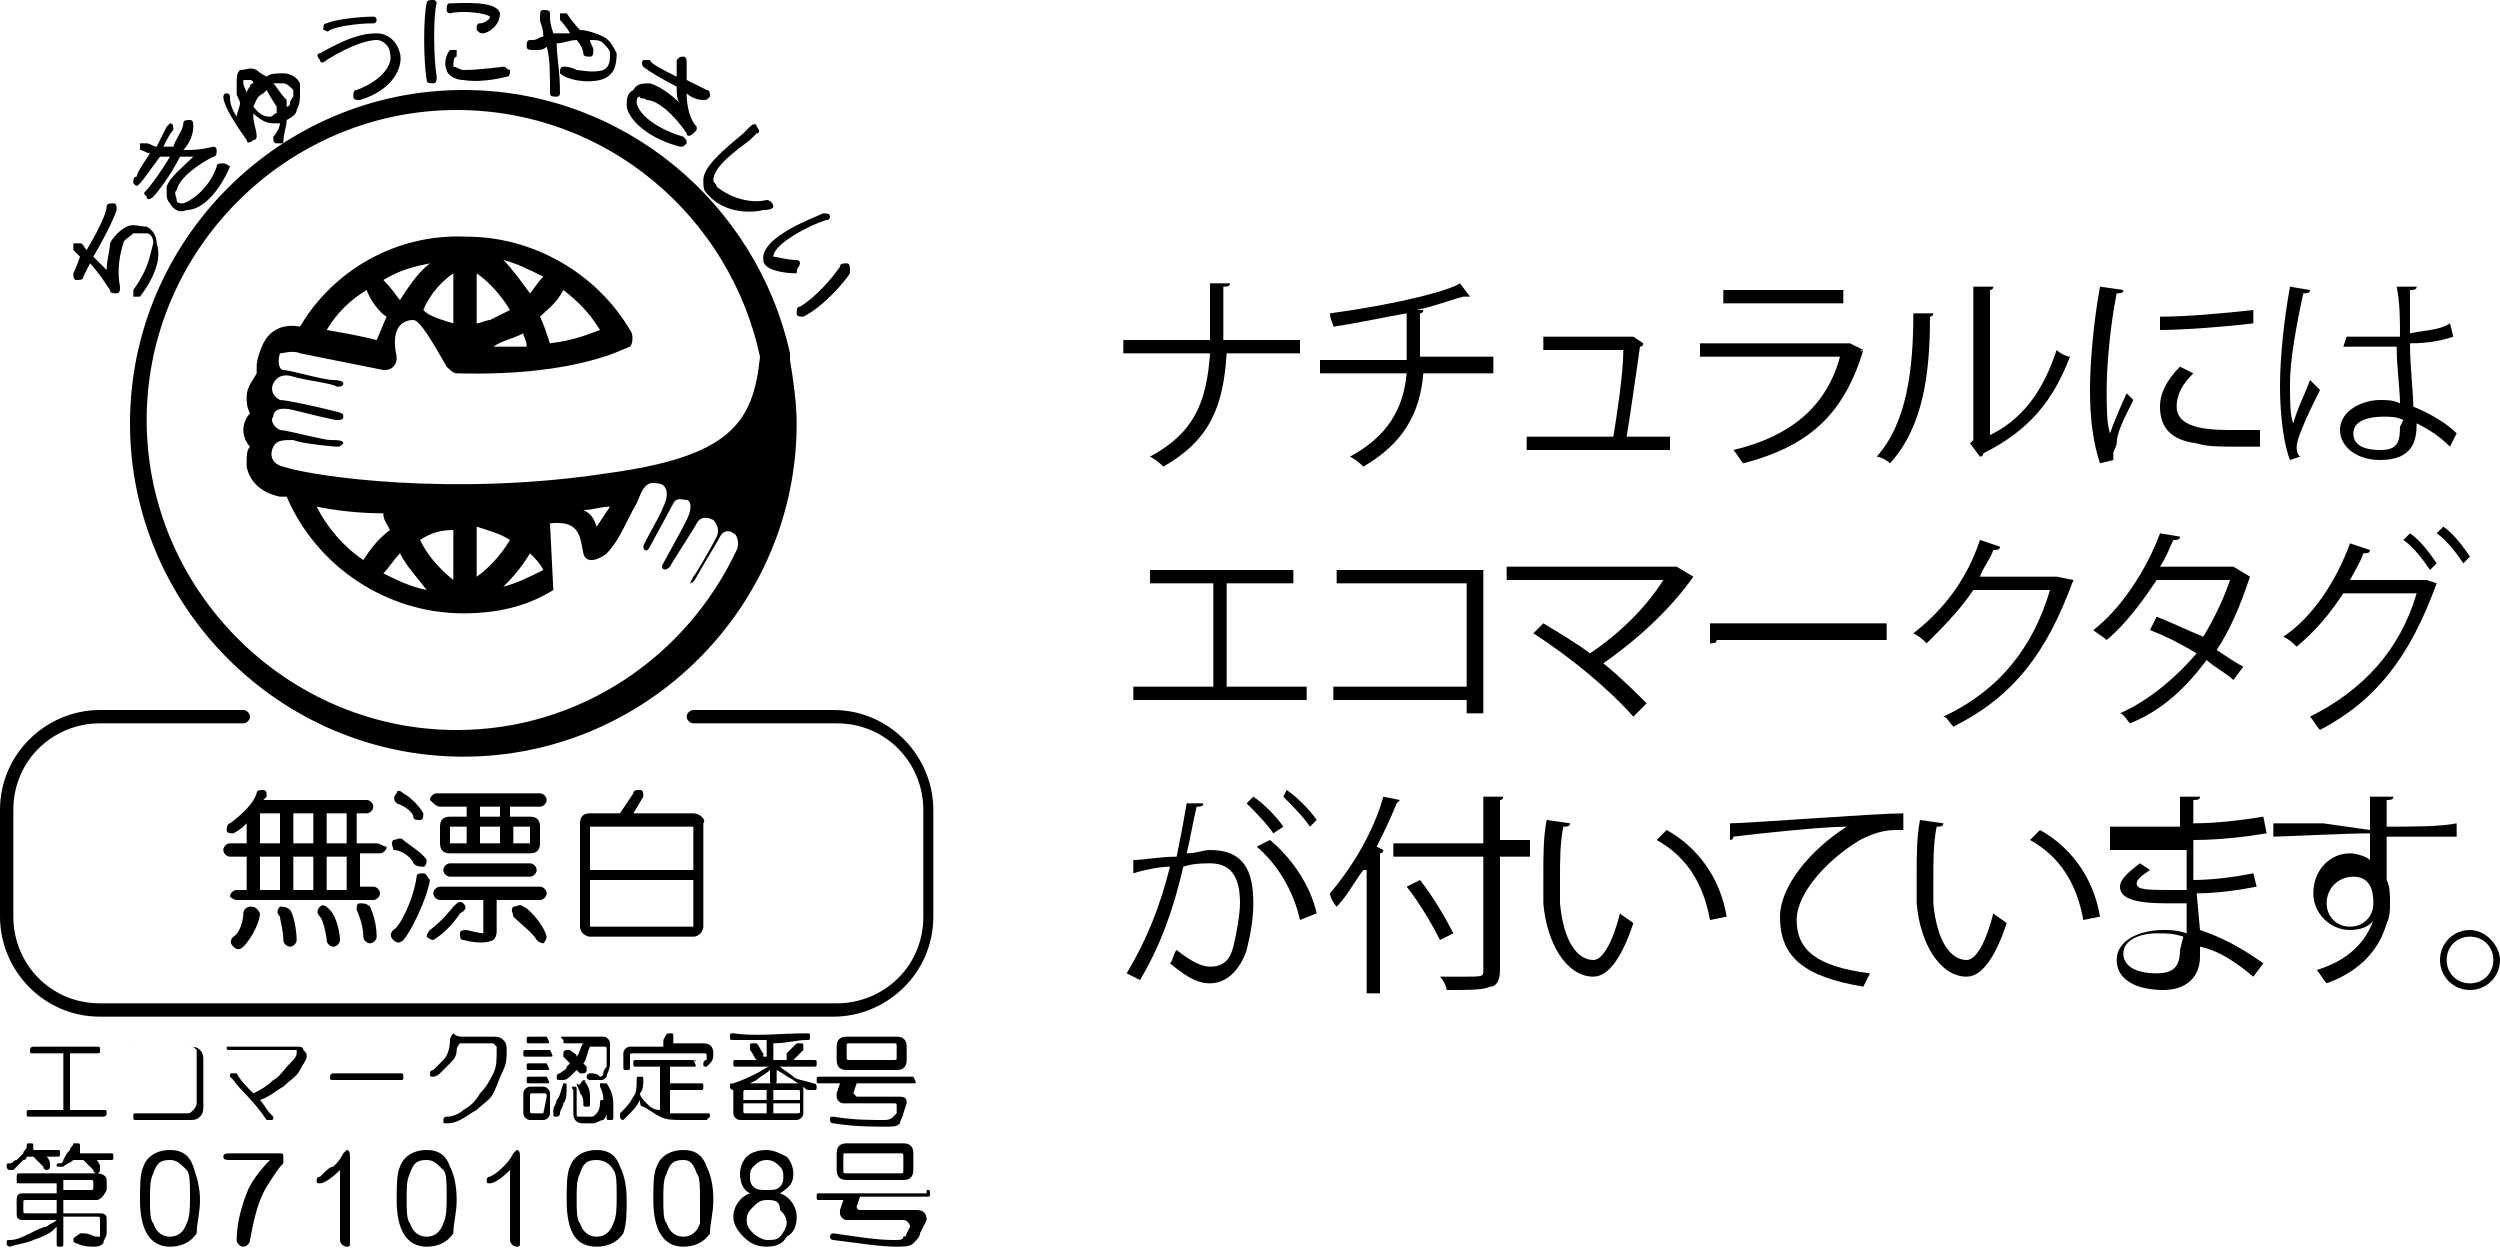 <?xml version="1.0" encoding="utf-8"?>
<!-- Generator: Adobe Illustrator 28.3.0, SVG Export Plug-In . SVG Version: 6.00 Build 0)  -->
<svg version="1.1" id="レイヤー_1" xmlns="http://www.w3.org/2000/svg" xmlns:xlink="http://www.w3.org/1999/xlink" x="0px"
	 y="0px" viewBox="0 0 75 37.5" style="enable-background:new 0 0 75 37.5;" xml:space="preserve">
<g>
	<g>
		<g>
			<path d="M39.1,10.6h-2.3c-0.1,1.6-0.5,2.6-1.9,3.4c-0.1-0.1-0.2-0.2-0.4-0.3c1.3-0.7,1.7-1.6,1.8-3.1h-2.6v-0.4h2.6
				c0-0.5,0-1.1,0-1.7l0.6,0c0,0.1-0.1,0.1-0.2,0.1c0,0.6,0,1.1,0,1.6h2.3V10.6z"/>
			<path d="M44.9,11.2h-2.2c-0.1,1.2-0.6,2.1-1.8,2.8c-0.1-0.1-0.2-0.2-0.4-0.3c1.1-0.6,1.6-1.4,1.7-2.5h-2.6v-0.4h2.6
				c0-0.4,0-0.9,0-1.4c-0.6,0.1-1.5,0.3-2.2,0.4c0-0.1-0.1-0.2-0.1-0.4c2.2-0.3,3.6-0.7,3.9-0.9l0.3,0.4c0,0-0.1,0-0.1,0
				c0,0,0,0-0.1,0c-0.4,0.1-0.9,0.3-1.4,0.4l0.2,0c0,0.1-0.1,0.1-0.1,0.1c0,0.5,0,0.9,0,1.3h2.2V11.2z"/>
			<path d="M50.1,13.1v0.4h-4.3v-0.4h2.6c0.1-0.6,0.3-1.9,0.3-2.6h-2.4v-0.4h2.6l0.1,0l0.3,0.2c0,0,0,0.1-0.1,0.1
				c-0.1,0.7-0.3,2.1-0.4,2.7H50.1z"/>
			<path d="M55.9,10.5C55.8,10.5,55.8,10.6,55.9,10.5c-0.6,2-1.7,2.9-3.6,3.4c-0.1-0.1-0.2-0.3-0.3-0.4c1.7-0.4,2.8-1.3,3.2-2.8H51
				v-0.4h4.4l0.1,0L55.9,10.5z M55.3,9.1h-3.6V8.7h3.6V9.1z"/>
			<path d="M58,9.4c0,0.1-0.1,0.1-0.1,0.1c0,1.7-0.2,3.3-1.2,4.4c-0.1-0.1-0.3-0.2-0.4-0.2c0.9-1,1.1-2.6,1.1-4.3L58,9.4z
				 M59.6,13.1c1.1-0.5,1.7-1.4,2.1-2.6c0.1,0.1,0.3,0.2,0.4,0.2c-0.5,1.3-1.2,2.2-2.6,2.9c0,0.1-0.1,0.1-0.1,0.1l-0.3-0.4l0.1-0.1
				V8.6l0.6,0c0,0.1-0.1,0.1-0.1,0.1V13.1z"/>
			<path d="M63.7,8.7c0,0.1-0.1,0.1-0.2,0.1c-0.2,1-0.3,2.2-0.3,2.9c0,0.5,0,1,0.1,1.3c0.1-0.3,0.4-1,0.5-1.2L64,12
				c-0.3,0.6-0.5,1-0.5,1.3c0,0.1-0.1,0.2-0.1,0.3c0,0.1,0,0.1,0,0.2L63,13.9c-0.2-0.6-0.3-1.3-0.3-2.2c0-0.8,0.1-2,0.3-3.1
				L63.7,8.7z M67.8,13.4c-0.2,0-0.5,0-0.7,0c-0.5,0-0.9,0-1.2-0.1c-0.8-0.1-1.1-0.5-1.1-1.1c0-0.4,0.2-0.8,0.6-1.2l0.4,0.2
				c-0.3,0.3-0.5,0.6-0.5,1c0,0.7,1.1,0.7,1.7,0.7c0.3,0,0.6,0,0.8,0L67.8,13.4z M64.8,9.5c0.8,0,1.9-0.1,2.8-0.2l0,0.4
				c-0.8,0.1-2.1,0.2-2.8,0.2L64.8,9.5z"/>
			<path d="M68.7,13.8c-0.2-0.5-0.3-1.4-0.3-2.2c0-0.8,0.1-1.9,0.3-3l0.6,0.1c0,0.1-0.1,0.1-0.2,0.1c-0.2,0.9-0.4,2-0.4,2.7
				c0,0.5,0,1,0.1,1.2c0.1-0.4,0.4-1,0.5-1.3l0.3,0.3c-0.2,0.4-0.7,1.4-0.7,1.7c0,0.1,0,0.2,0.1,0.3L68.7,13.8z M70.4,10.1
				c0.5,0,1.1,0,1.6,0c0-0.5,0-1-0.1-1.5l0.6,0c0,0.1-0.1,0.1-0.2,0.1c0,0.4,0,0.8,0,1.3c0.5-0.1,0.9-0.1,1.2-0.3l0.1,0.4
				c-0.3,0.1-0.7,0.2-1.3,0.2c0,0.7,0.1,1.5,0.1,1.9c0.5,0.2,1,0.5,1.3,0.8l-0.2,0.4c-0.3-0.3-0.6-0.5-1-0.7c0,0.5-0.1,1.1-1.1,1.1
				c-0.7,0-1.2-0.4-1.2-0.9c0-0.6,0.7-0.9,1.2-0.9c0.2,0,0.4,0,0.6,0.1c0-0.4-0.1-1.1-0.1-1.7c-0.2,0-0.5,0-0.6,0h-1L70.4,10.1z
				 M72.1,12.6c-0.2-0.1-0.4-0.1-0.6-0.1c-0.4,0-0.9,0.1-0.9,0.5c0,0.4,0.4,0.5,0.8,0.5c0.5,0,0.6-0.2,0.6-0.7L72.1,12.6z"/>
			<path d="M34.4,17.1h4.4v0.4h-2v3.1h2.4v0.4H34v-0.4h2.4v-3.1h-1.9V17.1z"/>
			<path d="M44.5,17.1v4.3H44v-0.4h-4v-0.4h4v-3.1h-3.9v-0.4H44.5z"/>
			<path d="M50.8,17.3C50.7,17.3,50.7,17.3,50.8,17.3c-0.7,1-1.7,1.9-2.7,2.6c0.5,0.4,1,0.9,1.3,1.2L49,21.5c-0.7-0.8-1.9-1.8-3-2.5
				l0.3-0.3c0.5,0.3,1,0.6,1.4,0.9c0.9-0.6,1.7-1.4,2.2-2.2h-4.7V17h5l0.1,0L50.8,17.3z"/>
			<path d="M51.3,18.7h5.3v0.5h-5.1c0,0.1-0.1,0.1-0.2,0.1L51.3,18.7z"/>
			<path d="M62.2,17.4C62.2,17.5,62.1,17.5,62.2,17.4c-0.8,2.2-1.8,3.5-3.6,4.4c-0.1-0.1-0.2-0.3-0.3-0.3c1.7-0.8,2.7-2.1,3.2-3.8
				h-2.3c-0.4,0.6-0.9,1.1-1.4,1.6c-0.1-0.1-0.2-0.2-0.4-0.3c0.9-0.7,1.6-1.6,2-2.8l0.6,0.2c0,0.1-0.1,0.1-0.2,0.1
				c-0.1,0.3-0.3,0.5-0.4,0.8h2.2l0.1,0L62.2,17.4z"/>
			<path d="M67.5,17.3C67.5,17.3,67.5,17.3,67.5,17.3c-0.3,0.9-0.6,1.6-1,2.2c0.3,0.2,0.6,0.4,0.8,0.5l-0.3,0.4
				c-0.2-0.2-0.6-0.4-0.8-0.6c-0.6,0.8-1.3,1.5-2.3,1.9c-0.1-0.1-0.2-0.3-0.3-0.3c0.9-0.4,1.7-1.1,2.3-1.8c-0.5-0.3-0.9-0.5-1.4-0.7
				l0.2-0.4c0.5,0.2,0.9,0.4,1.4,0.6c0.3-0.5,0.6-1.1,0.8-1.7h-2.2c-0.4,0.6-0.9,1.3-1.5,1.8c-0.1-0.1-0.3-0.2-0.4-0.3
				c0.8-0.6,1.6-1.8,2-2.9l0.6,0.1c0,0.1-0.1,0.1-0.2,0.1c-0.1,0.2-0.2,0.5-0.4,0.8h2.1l0.1,0L67.5,17.3z"/>
			<path d="M73.1,17.5C73.1,17.5,73.1,17.6,73.1,17.5c-0.8,2.2-1.8,3.5-3.5,4.4c-0.1-0.1-0.2-0.3-0.3-0.4c1.6-0.8,2.7-2,3.2-3.7
				h-2.2c-0.4,0.6-0.8,1.1-1.4,1.6c-0.1-0.1-0.2-0.2-0.4-0.3c0.9-0.6,1.6-1.7,2-2.8l0.6,0.2c0,0.1-0.1,0.1-0.2,0.1
				c-0.1,0.3-0.3,0.6-0.4,0.8h2.2l0.1,0L73.1,17.5z M72.3,16c0.3,0.2,0.6,0.6,0.8,0.9l-0.2,0.2c-0.2-0.3-0.5-0.7-0.8-0.9L72.3,16z
				 M73.3,15.8c0.3,0.2,0.6,0.6,0.8,0.9l-0.2,0.2c-0.2-0.3-0.5-0.7-0.8-0.9L73.3,15.8z"/>
			<path d="M36.1,24.1c0,0.1-0.1,0.1-0.2,0.1c-0.1,0.4-0.2,1-0.3,1.4c0.3,0,0.5-0.1,0.7-0.1c1,0,1.3,0.6,1.3,1.6
				c0,0.5-0.1,1-0.2,1.4c-0.2,0.6-0.6,1-1.1,1c-0.3,0-0.6-0.1-1.2-0.6c0.1-0.1,0.1-0.3,0.2-0.4c0.5,0.4,0.8,0.5,1,0.5
				c0.4,0,0.6-0.2,0.7-0.6c0.1-0.4,0.2-1,0.2-1.3c0-0.7-0.2-1.2-0.9-1.2c-0.2,0-0.5,0-0.8,0.1c-0.3,1.3-0.7,2.4-1.3,3.4l-0.4-0.2
				c0.6-1,1-2,1.3-3.2c-0.3,0-0.8,0.1-1.1,0.2l0-0.4c0.3,0,0.8-0.1,1.3-0.1c0.1-0.5,0.2-1,0.3-1.6L36.1,24.1z M37.6,23.9
				c0.3,0.2,0.7,0.6,0.9,0.9L38.2,25c-0.2-0.3-0.6-0.7-0.8-0.9L37.6,23.9z M39,27.6c-0.2-0.9-0.7-1.7-1.3-2.2l0.4-0.2
				c0.6,0.5,1.2,1.3,1.4,2.2L39,27.6z M38.6,23.7c0.3,0.2,0.7,0.6,0.9,0.9l-0.2,0.2c-0.2-0.3-0.6-0.7-0.8-0.9L38.6,23.7z"/>
			<path d="M40.9,26.1c-0.3,0.4-0.5,0.8-0.8,1.1c-0.1-0.1-0.2-0.3-0.2-0.4c0.6-0.7,1.3-1.8,1.6-2.9L42,24c0,0-0.1,0.1-0.1,0.1
				c-0.2,0.5-0.4,0.9-0.6,1.3l0.2,0.1c0,0,0,0.1-0.1,0.1v4.2h-0.4V26.1z M45.9,25.3v0.4H45v3.4c0,0.3-0.1,0.5-0.3,0.5
				c-0.2,0.1-0.6,0.1-1.3,0.1c0-0.1-0.1-0.3-0.2-0.4c0.3,0,0.5,0,0.7,0c0.6,0,0.6,0,0.6-0.2v-3.4h-2.7v-0.4h2.7v-1.4l0.6,0
				c0,0,0,0.1-0.1,0.1v1.2H45.9z M42.6,26.4c0.4,0.5,0.8,1.2,1,1.6l-0.4,0.2c-0.2-0.4-0.6-1.1-1-1.6L42.6,26.4z"/>
			<path d="M47.1,24.7c0,0.1-0.1,0.1-0.2,0.1c-0.1,0.5-0.1,1-0.1,1.6c0,0.2,0,0.5,0,0.7c0.1,1.1,0.5,1.7,1,1.7
				c0.3,0,0.6-0.6,0.8-1.4c0.1,0.1,0.3,0.2,0.4,0.3c-0.3,0.9-0.7,1.6-1.2,1.6c-0.8,0-1.4-1-1.5-2.2c0-0.2,0-0.5,0-0.8
				c0-0.6,0-1.2,0.1-1.7L47.1,24.7z M51.3,27.6c-0.2-1.1-0.7-1.9-1.6-2.4l0.3-0.3c0.9,0.5,1.6,1.4,1.8,2.6L51.3,27.6z"/>
			<path d="M51.9,24.7c0.5,0,4.4-0.3,5.2-0.3l0,0.5c-0.1,0-0.2,0-0.2,0c-0.4,0-0.7,0.1-1.1,0.3c-1,0.6-1.9,1.6-1.9,2.4
				c0,0.9,0.6,1.4,2.2,1.6l-0.2,0.4c-1.8-0.3-2.5-0.9-2.5-2.1c0-0.9,0.9-2,2-2.7c-0.7,0-2.6,0.2-3.4,0.3c0,0.1-0.1,0.1-0.1,0.1
				L51.9,24.7z"/>
			<path d="M58.3,24.7c0,0.1-0.1,0.1-0.2,0.1c-0.1,0.5-0.1,1-0.1,1.6c0,0.2,0,0.5,0,0.7c0.1,1.1,0.5,1.7,1,1.7
				c0.3,0,0.6-0.6,0.8-1.4c0.1,0.1,0.3,0.2,0.4,0.3c-0.3,0.9-0.7,1.6-1.2,1.6c-0.8,0-1.4-1-1.5-2.2c0-0.2,0-0.5,0-0.8
				c0-0.6,0-1.2,0.1-1.7L58.3,24.7z M62.5,27.6c-0.2-1.1-0.7-1.9-1.6-2.4l0.3-0.3c0.9,0.5,1.6,1.4,1.8,2.6L62.5,27.6z"/>
			<path d="M63.1,24.8c0.4,0,0.9,0,1.4,0c0.3,0,0.6,0,0.9,0c0-0.3,0-0.7,0-0.9l0.6,0c0,0.1-0.1,0.1-0.2,0.1c0,0.1,0,0.6,0,0.7
				c0.7,0,1.5-0.1,2.1-0.2L68,25c-0.6,0.1-1.4,0.2-2.2,0.2c0,0.4,0,0.8,0,1.2c0.6,0,1.3-0.1,1.8-0.2l0.1,0.4
				c-0.5,0.1-1.2,0.2-1.8,0.2l0.1,1.1c0.6,0.2,1.2,0.5,1.9,1l-0.3,0.4c-0.6-0.5-1.1-0.8-1.6-0.9c0,0.1,0,0.2,0,0.3
				c0,0.6-0.4,1-1.1,1c-0.8,0-1.4-0.3-1.4-0.9c0-0.6,0.7-0.9,1.4-0.9c0.2,0,0.4,0,0.7,0.1c0-0.3,0-0.6,0-0.9c-0.2,0-0.4,0-0.6,0
				c-1.1,0-1.4-0.2-1.4-0.5c0-0.2,0.2-0.4,0.6-0.7l0.3,0.2c-0.3,0.2-0.4,0.3-0.4,0.4c0,0.2,0.3,0.2,1.1,0.2c0.1,0,0.3,0,0.4,0l0-1.2
				c-0.3,0-0.6,0-0.9,0c-0.4,0-1,0-1.4,0V24.8z M65.5,28.1C65.2,28,65,28,64.7,28c-0.5,0-1,0.2-1,0.6c0,0.4,0.4,0.6,1,0.6
				c0.5,0,0.7-0.2,0.7-0.7L65.5,28.1z"/>
			<path d="M71.1,24.9c0-0.1,0-0.8,0-1l0.7,0c0,0.1-0.1,0.1-0.2,0.1c0,0.1,0,0.2,0,0.8c0.8,0,1.6,0,2.1-0.1v0.4c-0.5,0-1.3,0-2.1,0
				c0,0.5,0,1,0,1.3c0.1,0.2,0.1,0.4,0.1,0.7c0,0.2,0,0.4-0.1,0.6c-0.2,0.7-0.7,1.4-1.8,1.8c-0.1-0.1-0.2-0.3-0.3-0.4
				c1-0.3,1.5-0.9,1.7-1.5h0c-0.1,0.2-0.4,0.3-0.7,0.3c-0.6,0-1.1-0.5-1.1-1.1c0-0.7,0.5-1.2,1.1-1.2c0.2,0,0.5,0.1,0.6,0.2
				c0-0.1,0-0.5,0-0.8c-0.7,0-2.7,0.1-2.9,0.1l0-0.4l1.5,0L71.1,24.9z M71.2,27.1c0-0.2,0-0.8-0.6-0.8c-0.4,0-0.8,0.3-0.8,0.8
				c0,0.4,0.3,0.7,0.7,0.7C70.9,27.8,71.2,27.5,71.2,27.1z"/>
			<path d="M75,28.8c0,0.5-0.4,0.9-0.9,0.9c-0.5,0-0.9-0.4-0.9-0.9c0-0.5,0.4-0.9,0.9-0.9C74.6,27.9,75,28.4,75,28.8z M74.8,28.8
				c0-0.4-0.3-0.7-0.7-0.7c-0.4,0-0.7,0.3-0.7,0.7c0,0.4,0.3,0.7,0.7,0.7C74.5,29.5,74.8,29.2,74.8,28.8z"/>
		</g>
	</g>
	<g>
		<path d="M23.7,10.6c-1-4.5-5-7.9-9.8-7.9c-5.5,0-10,4.5-10,10c0,5.5,4.5,10,10,10c5.5,0,10-4.5,10-10c0-0.6-0.1-1.3-0.2-1.9
			L23.7,10.6z M15.9,16.6c0.2,0.2,0.3,0.3,0.4,0.5l0,0c-0.4,0.2-0.8,0.4-1.2,0.5C15.3,17.4,15.6,17.1,15.9,16.6 M14.3,17.3v-1.5
			c0.3,0.1,0.7,0.2,1,0.4C15,16.7,14.6,17.1,14.3,17.3 M9,10.6l2.5,0.5c0.1,0,0.2,0,0.3-0.1c0.1-0.1,0.1-0.2,0.1-0.3
			c-0.2-0.9,0.2-1.1,0.5-1.1c0.2,0,0.6,0.7,1,1.4c0.1,0.1,0.2,0.2,0.3,0.2c3.7,0.1,5.1-0.8,5.2-0.8c0.1-0.1,0.1-0.4,0-0.5
			c-1-1.7-2.9-2.8-4.9-2.8C11.9,7,10,8.1,9,9.8c-0.5-0.1-0.9,0.1-1.1,0.5c-0.1,0.2-0.2,0.5-0.2,0.7c0,0.1,0,0.1,0,0.2
			c-0.1,0.2-0.3,0.4-0.3,0.7v0c0,0.2,0,0.3,0.1,0.5c-0.1,0.1-0.2,0.3-0.2,0.5v0c0,0.2,0.1,0.4,0.2,0.5c-0.1,0.1-0.1,0.3-0.1,0.4
			c0,0.1,0,0.2,0,0.2c0.1,0.5,0.5,0.8,1,0.9c0,0,0.1,0,0.2,0c0.9,2.1,3,3.5,5.3,3.5c1,0,1.9-0.2,2.7-0.7l-0.1-2
			c0.9-0.1,0.9,0.4,1,0.9c0.1,0.4,0.6,0.1,0.7,0c0.4-0.4,0.6-1,0.9-1.5c0.1-0.2,0.2-0.7,0.6-0.6c0.3,0,0.4,0.3,0.2,0.7
			c-0.1,0.3-0.6,1.1-0.6,1.2c0,0.1,0.1,0.2,0.2,0c0.1-0.2,0.6-1.1,0.7-1.3c0.1-0.2,0.3-0.1,0.4-0.1c0.1,0,0.2,0.2,0,0.6
			c-0.2,0.4-0.6,1.1-0.7,1.3c-0.1,0.1,0,0.3,0.2,0.1c0.1-0.2,0.7-1.1,0.8-1.3c0.1-0.2,0.3-0.2,0.5-0.1c0.1,0.1,0.2,0.3,0.1,0.5
			c-0.1,0.2-0.6,1.1-0.7,1.2c-0.1,0.2-0.1,0.2-0.1,0.2c0,0,0.1,0,0.2-0.2c0.1-0.2,0.6-1,0.7-1.2c0.1-0.2,0.3-0.2,0.4-0.1
			c0.1,0,0.2,0.3,0.1,0.5c-1.5,3.2-4.7,5.4-8.4,5.4c-5.1,0-9.3-4.2-9.3-9.3c0-5.1,4.2-9.3,9.3-9.3c4.5,0,8.2,3.2,9.1,7.4
			c-0.2,2-0.9,3-4.6,3.5c-4.6,0.7-8.8,0.1-9.7-0.2c-0.4-0.1-0.4-0.4-0.3-0.6c0.1-0.2,0.3-0.2,0.6-0.2c0.2,0.1,1.2,0.2,1.3,0.2
			c0.1,0,0.1,0,0.2-0.1c0-0.1-0.2-0.1-0.4-0.1c-0.2,0-1.3-0.3-1.5-0.3c-0.2-0.1-0.3-0.3-0.2-0.4c0-0.2,0.2-0.3,0.6-0.2
			c0.4,0.1,1.2,0.3,1.3,0.3c0.1,0,0.2,0,0.2-0.1c0-0.1,0-0.1-0.4-0.2c-0.4-0.1-1.3-0.3-1.5-0.3c-0.2-0.1-0.3-0.3-0.2-0.5
			c0.1-0.2,0.3-0.3,0.6-0.2c0.3,0.1,1.2,0.2,1.3,0.3c0.1,0,0.2,0,0.2-0.1c0,0,0-0.1-0.3-0.1c-0.3,0-1.3-0.3-1.5-0.3
			c-0.1,0-0.2-0.2-0.1-0.5C8.5,10.6,8.8,10.5,9,10.6 M18.3,15.2c-0.2,0.3-0.2,0.3-0.4,0.6c-0.1-0.3-0.2-0.4-0.4-0.5
			C17.8,15.3,18,15.2,18.3,15.2 M12,16.6c0.2,0.4,0.5,0.7,0.8,1.1c-0.5-0.1-0.9-0.3-1.3-0.5C11.7,17,11.8,16.8,12,16.6 M10.9,16.8
			c-0.6-0.4-1.1-1-1.4-1.6c0.5,0.1,1.2,0.2,2,0.2c0,0.2,0.1,0.3,0.2,0.5C11.3,16.2,11.1,16.5,10.9,16.8 M12.6,16.2
			c0.3-0.2,0.6-0.3,1-0.3v1.5C13.1,17,12.8,16.6,12.6,16.2 M12,9L12,9c-0.1-0.1-0.2-0.3-0.5-0.6C12,8.1,12.4,8,12.9,7.9
			C12.5,8.2,12.2,8.7,12,9 M13.6,8.2v1.5c-0.7-0.2-0.8-0.3-0.9-0.4C12.9,8.8,13.3,8.4,13.6,8.2 M11.6,9.5c-0.1,0.2-0.2,0.5-0.3,0.7
			c-0.4-0.1-0.9-0.2-1.5-0.3c0.3-0.5,0.7-0.9,1.2-1.2C11.1,9,11.4,9.4,11.6,9.5 M15.9,8.8c-0.3-0.4-0.5-0.7-0.8-1
			c0.4,0.1,0.8,0.3,1.2,0.5C16.1,8.5,16,8.7,15.9,8.8 M16.9,8.7c0.4,0.3,0.8,0.7,1.1,1.2c-0.3,0.1-0.7,0.3-1.5,0.4
			c-0.1-0.3-0.2-0.6-0.3-0.8C16.4,9.3,16.7,9.1,16.9,8.7 M15.8,10.4c-0.4,0-0.4,0-1,0c0.3-0.2,0.5-0.2,0.9-0.4
			C15.7,10.1,15.8,10.2,15.8,10.4 M15.3,9.3c-0.2,0.1-0.4,0.2-0.6,0.3c-0.1,0-0.3,0.1-0.4,0.1V8.2C14.6,8.4,15,8.8,15.3,9.3"/>
		<path d="M4.4,6.8C4.2,6.8,4,6.7,3.8,6.8C3.6,6.9,3.4,7.1,3.3,7.3C3.3,7.5,3.2,7.8,3.2,8.1C3.1,8,2.9,7.8,2.8,7.7
			c0.3-0.5,0.6-1.1,0.7-1.4c0-0.1,0-0.2-0.1-0.2c-0.1,0-0.2,0-0.2,0.1C3.2,6.4,2.9,7,2.6,7.5C2.5,7.4,2.5,7.3,2.4,7.3
			c-0.1,0-0.2,0-0.2,0c0,0.1,0,0.2,0,0.2c0,0,0.1,0.1,0.2,0.2C2.3,8,2.2,8.2,2.2,8.2c0,0.1,0,0.2,0.1,0.2c0.1,0,0.2,0,0.2-0.1
			c0,0,0.1-0.2,0.2-0.4c0.2,0.2,0.4,0.5,0.6,0.8c0,0.1,0.1,0.1,0.2,0.1c0.1,0,0.1-0.1,0.1-0.2c-0.1-0.5,0-1,0.1-1.3
			c0-0.1,0.2-0.2,0.3-0.3c0.1,0,0.3,0,0.4,0c0.1,0,0.2,0.1,0.2,0.3C4.5,7.6,4.5,8,4,8.7c0,0.1,0,0.2,0,0.2c0.1,0,0.2,0,0.2,0
			c0.6-0.8,0.6-1.3,0.5-1.6C4.7,7.1,4.6,6.9,4.4,6.8 M3.3,8.7L3.3,8.7C3.3,8.7,3.3,8.7,3.3,8.7C3.3,8.7,3.3,8.7,3.3,8.7"/>
		<path d="M6.7,4.9c-0.1,0-0.2,0-0.2,0.1C6.3,5.6,5.8,6,5.5,6.1c-0.1,0-0.2,0-0.2-0.1c0-0.1-0.1-0.2,0-0.3c0.1-0.4,0.7-0.8,1.1-1
			c0.1,0,0.1-0.1,0.1-0.2c0-0.1-0.1-0.1-0.1-0.1C6,4.5,5.8,4.5,5.5,4.5C5.7,4.3,5.8,4,5.8,3.8c0-0.1,0-0.2-0.1-0.2
			c-0.1,0-0.2,0-0.2,0.1c0,0.2-0.2,0.4-0.3,0.7c-0.1,0-0.2,0-0.3,0c0.1-0.2,0.2-0.4,0.3-0.5c0-0.1,0-0.2-0.1-0.2
			C5.1,3.7,5,3.8,5,3.8C4.9,4,4.8,4.2,4.7,4.4c-0.1,0-0.2-0.1-0.3-0.1c-0.1,0-0.1,0-0.2,0c0,0.1,0,0.1,0,0.2c0.1,0,0.2,0.1,0.3,0.1
			C4.3,4.9,4.1,5.2,4.1,5.3C4,5.3,4,5.4,4,5.5c0.1,0.1,0.1,0.1,0.2,0c0.1-0.1,0.3-0.4,0.6-0.8c0.1,0,0.2,0,0.3,0
			c-0.3,0.5-0.6,0.9-0.7,1c-0.1,0.1-0.1,0.1,0,0.2C4.4,6,4.5,6,4.6,5.9c0.1-0.1,0.5-0.6,0.8-1.2c0.1,0,0.3,0,0.4,0
			C5.5,5,5.1,5.3,5,5.6c0,0.1,0,0.1,0,0.2C5,5.9,5,6,5.1,6.1c0.1,0.2,0.3,0.3,0.5,0.2c0.5,0,1-0.6,1.3-1.3C6.9,5,6.8,4.9,6.7,4.9"/>
		<path d="M8.5,2.2c-0.2,0-0.4,0-0.5,0.1C7.8,2.2,7.7,2.1,7.7,2.1c-0.2-0.1-0.3,0-0.5,0C7.1,2.2,7.1,2.3,7.1,2.5c0,0.1,0,0.2,0,0.3
			c0,0.1,0.1,0.2,0.1,0.3c0,0.1-0.1,0.3-0.1,0.4c0,0,0,0,0,0C6.9,3.2,6.9,3,6.9,2.9c0-0.1-0.1-0.1-0.1-0.1c-0.1,0-0.1,0.1-0.1,0.1
			c0,0.2,0.2,0.6,0.7,1.3l0,0c0,0.1,0.1,0.1,0.2,0c0.1,0,0.1-0.1,0.1-0.1c0,0,0,0,0,0c0-0.2-0.1-0.4-0.1-0.6c0,0,0-0.1,0-0.1
			c0.2,0.2,0.4,0.3,0.6,0.3c0.1,0,0.2,0,0.2,0c0,0.1-0.1,0.3-0.2,0.4c0,0,0,0.1,0,0.1c0,0,0,0.1,0.1,0.1c0.1,0,0.1,0,0.2,0
			C8.5,4,8.6,3.8,8.6,3.6c0.2-0.1,0.3-0.2,0.3-0.3C9,3.1,9,3,9,2.8C9,2.7,9,2.6,9,2.5C8.9,2.3,8.7,2.2,8.5,2.2 M7.4,2.8
			c0-0.1-0.1-0.2-0.1-0.3c0-0.1,0-0.1,0-0.1c0.1,0,0.1,0,0.2,0c0,0,0.1,0,0.1,0.1c0,0-0.1,0-0.1,0.1C7.5,2.6,7.4,2.7,7.4,2.8
			 M8.1,3.5c-0.3,0-0.4-0.2-0.5-0.3c0.1-0.2,0.1-0.3,0.3-0.4c0,0,0.1-0.1,0.1-0.1C8,2.7,8.1,2.9,8.3,3.2c0,0.1,0,0.1,0,0.2
			C8.2,3.4,8.2,3.5,8.1,3.5 M8.7,3.1c0,0.1-0.1,0.1-0.1,0.1c0-0.1,0-0.1,0-0.2C8.4,2.8,8.3,2.6,8.2,2.5c0.1,0,0.2,0,0.3,0
			c0.1,0,0.2,0.1,0.3,0.2c0,0,0,0.1,0,0.2C8.8,2.9,8.7,3,8.7,3.1"/>
		<path d="M9.9,0.9c0.2-0.1,0.8-0.2,1.3-0.2c0.1,0,0.1-0.1,0.1-0.1c0-0.1-0.1-0.1-0.1-0.1c-0.5,0-1.2,0.1-1.4,0.2
			c-0.1,0-0.1,0.1-0.1,0.2C9.8,0.9,9.8,1,9.9,0.9"/>
		<path d="M11.3,1c-0.5,0-1,0.2-1.7,0.6c-0.1,0-0.1,0.1,0,0.2c0,0.1,0.1,0.1,0.2,0c0.8-0.5,1.3-0.6,1.5-0.6c0.2,0,0.4,0.2,0.4,0.4
			c0.1,0.3-0.2,0.8-1,1.1c-0.1,0-0.1,0.1-0.1,0.2c0,0.1,0.1,0.1,0.2,0.1c1-0.3,1.3-1,1.2-1.4C11.9,1.2,11.6,1,11.3,1"/>
		<path d="M13,0c-0.1,0-0.2,0-0.2,0.1c-0.1,0.4-0.1,1.7,0,2.3c0,0.1,0.1,0.1,0.2,0.1c0.1,0,0.1-0.1,0.1-0.2c-0.1-0.6-0.1-1.9,0-2.2
			C13.1,0.1,13.1,0,13,0"/>
		<path d="M13.5,0.4c0.4-0.1,1.1,0,1.2,0.1v0c0,0.1-0.2,0.2-0.3,0.2c-0.1,0-0.1,0.1-0.1,0.1c0,0,0,0,0,0.1C14.4,1,14.4,1,14.5,1
			c0.1,0,0.5-0.2,0.5-0.6c-0.1-0.4-1.2-0.3-1.5-0.3c-0.1,0-0.1,0.1-0.1,0.2C13.4,0.4,13.5,0.4,13.5,0.4"/>
		<path d="M15.1,2c0,0-0.7,0.1-1.2,0.1c-0.1,0-0.2-0.1-0.3-0.1c0-0.1,0-0.3,0.1-0.3c0-0.1,0-0.1,0-0.2c-0.1,0-0.1,0-0.2,0
			c-0.1,0.1-0.2,0.4-0.1,0.6c0,0.1,0.2,0.3,0.5,0.3c0.6,0.1,1.3-0.1,1.3-0.1c0.1,0,0.1-0.1,0.1-0.2C15.2,2.1,15.2,2,15.1,2"/>
		<path d="M18.1,1.1c-0.2-0.1-0.5-0.2-0.7-0.2C17.2,0.7,17,0.4,17,0.4c-0.1,0-0.1,0-0.2,0c0,0.1,0,0.1,0,0.2c0,0,0.2,0.2,0.3,0.4
			C16.9,1,16.7,1,16.6,1c-0.1-0.3-0.1-0.4-0.1-0.5l0-0.1c0-0.1-0.1-0.1-0.2-0.1c-0.1,0-0.1,0.1-0.1,0.2l0,0.1c0,0.1,0.1,0.2,0.1,0.5
			c-0.1,0-0.2,0.1-0.3,0.1l-0.1,0c-0.1,0-0.1,0.1-0.1,0.2c0,0.1,0.1,0.1,0.2,0.1l0.1,0c0.1,0,0.2,0,0.3-0.1c0.1,0.3,0.1,0.8,0.1,1.4
			c0,0.1,0.1,0.1,0.2,0.1c0.1,0,0.1-0.1,0.1-0.1c0-0.7-0.1-1.1-0.1-1.5c0.2,0,0.4-0.1,0.6-0.1c0.1,0.1,0.2,0.3,0.2,0.4
			c0,0.1,0.1,0.1,0.2,0.1c0.1,0,0.1-0.1,0.1-0.2c0-0.1-0.1-0.2-0.1-0.3c0.2,0,0.3,0,0.4,0.1c0.1,0.1,0.2,0.2,0.2,0.3
			c0,0.2,0,0.4-0.2,0.5c-0.3,0.1-0.7,0-0.8,0C17.1,2,17,2,16.9,2c-0.1,0-0.1,0.1-0.1,0.2C17,2.4,17.6,2.5,18,2.4
			c0.4-0.1,0.5-0.4,0.5-0.8C18.4,1.4,18.3,1.2,18.1,1.1"/>
		<path d="M21.3,2.9c0-0.1,0-0.2-0.1-0.2c-0.2-0.1-0.4-0.2-0.6-0.3c0-0.2,0-0.4,0-0.5c0-0.1,0-0.2-0.1-0.2c-0.1,0-0.1,0-0.2,0.1
			c0,0.1,0,0.2,0,0.5c-0.4-0.2-0.8-0.4-0.8-0.5c-0.1,0-0.1,0-0.2,0c-0.1,0.1,0,0.2,0,0.2c0.1,0.1,0.6,0.4,1,0.6c0,0.2,0,0.4,0.1,0.5
			c-0.3-0.3-0.6-0.5-0.9-0.6c-0.2,0-0.4,0-0.5,0.2c-0.2,0.1-0.2,0.3-0.2,0.5c0.1,0.5,0.8,1,1.6,1.2c0.1,0,0.1,0,0.2-0.1
			c0-0.1,0-0.1-0.1-0.2c-0.7-0.2-1.3-0.6-1.4-1c0-0.1,0-0.2,0.1-0.2C19.2,3,19.3,2.9,19.4,3c0.3,0,0.8,0.4,1.2,1
			c0,0.1,0.1,0.1,0.2,0c0,0,0.1-0.1,0.1-0.1c0,0,0-0.1,0-0.1c-0.2-0.2-0.3-0.6-0.3-1C20.7,2.9,20.9,3,21.1,3C21.2,3,21.2,3,21.3,2.9
			"/>
		<path d="M23.2,6.2C23.2,6.1,23.1,6,23,6c-0.4,0.1-1,0-1.5-0.4c0-0.1-0.1-0.1-0.1-0.2c0-0.4,0.7-0.9,1.1-1.2l0.2-0.2
			c0.1,0,0.1-0.1,0-0.2c0-0.1-0.1-0.1-0.2,0l-0.2,0.2c-0.6,0.5-1.2,1-1.2,1.4c0,0.2,0,0.3,0.1,0.4c0.5,0.6,1.3,0.6,1.7,0.5
			C23.2,6.3,23.2,6.2,23.2,6.2"/>
		<path d="M24,7.9L24,7.9c0-0.1-0.1-0.1-0.1-0.1c-0.3,0-0.6-0.1-0.7-0.1c0-0.4,1.2-1,1.6-1.1c0.1,0,0.1-0.1,0.1-0.1c0,0,0,0,0,0
			c0-0.1-0.1-0.1-0.2-0.1c-0.2,0.1-1.9,0.7-1.8,1.4c0,0.3,0.6,0.4,1,0.4C23.9,8,24,8,24,7.9"/>
		<path d="M25.4,7.9c-0.1,0-0.2,0-0.2,0.1c-0.2,0.3-0.7,0.9-1.2,1.2c-0.1,0-0.1,0.1-0.1,0.2c0,0.1,0.1,0.1,0.2,0.1
			c0.6-0.3,1.2-1,1.4-1.3C25.5,8,25.5,7.9,25.4,7.9"/>
		<path d="M20.8,21.3c-0.1,0-0.2,0.1-0.2,0.2c0,0.1,0.1,0.2,0.2,0.2h4.3c1.5,0,2.6,1.2,2.6,2.6v3.2c0,1.5-1.2,2.6-2.6,2.6H3
			c-1.5,0-2.6-1.2-2.6-2.6v-3.2c0-1.5,1.2-2.6,2.6-2.6h4.3c0.1,0,0.2-0.1,0.2-0.2c0-0.1-0.1-0.2-0.2-0.2H3c-1.6,0-3,1.3-3,3v3.2
			c0,1.6,1.3,3,3,3h22c1.6,0,3-1.3,3-3v-3.2c0-1.6-1.3-3-3-3H20.8z"/>
		<path d="M11.3,25.3h-0.6v-0.9h0.3c0.1,0,0.2-0.1,0.2-0.2c0-0.1-0.1-0.2-0.2-0.2H7.9C7.9,24,8,23.9,8,23.9c0-0.1,0-0.2-0.1-0.2
			c-0.1,0-0.2,0-0.2,0.1c-0.1,0.3-0.4,0.6-0.8,0.9c-0.1,0-0.1,0.2-0.1,0.2C6.8,25,6.9,25,7,25c0.2-0.1,0.3-0.2,0.4-0.3v0.6H6.9
			c-0.1,0-0.2,0.1-0.2,0.2c0,0.1,0.1,0.2,0.2,0.2h0.5v1H7.1c-0.1,0-0.2,0.1-0.2,0.2C6.9,26.9,7,27,7.1,27h4.1c0.1,0,0.2-0.1,0.2-0.2
			c0-0.1-0.1-0.2-0.2-0.2h-0.4v-1h0.6c0.1,0,0.2-0.1,0.2-0.2C11.5,25.4,11.4,25.3,11.3,25.3 M9.8,24.4h0.6v0.9H9.8V24.4z M8.8,24.4
			h0.6v0.9H8.8V24.4z M8.8,25.7h0.6v1H8.8V25.7z M7.8,24.4h0.6v0.9H7.8V24.4z M7.8,25.7h0.6v1H7.8V25.7z M9.8,25.7h0.6v1H9.8V25.7z"
			/>
		<path d="M7.5,27.2c-0.1,0-0.2,0.1-0.2,0.2c0,0.2-0.1,0.6-0.3,0.7c-0.1,0.1-0.1,0.2,0,0.3c0.1,0.1,0.2,0.1,0.3,0
			c0.3-0.3,0.5-0.8,0.5-1C7.7,27.2,7.6,27.2,7.5,27.2"/>
		<path d="M8.4,27.2c-0.1,0.1-0.1,0.2,0,0.3c0,0.1,0.1,0.4,0.1,0.7c0,0.1,0.1,0.2,0.2,0.2c0.1,0,0.2-0.1,0.2-0.2
			c0-0.3-0.1-0.8-0.2-0.9C8.6,27.2,8.5,27.2,8.4,27.2"/>
		<path d="M9.6,27.2c-0.1,0.1-0.1,0.2,0,0.3c0.1,0.1,0.2,0.6,0.2,0.7c0,0.1,0.1,0.2,0.2,0.2c0.1,0,0.2-0.1,0.2-0.2
			c0-0.2-0.1-0.7-0.3-0.9C9.8,27.2,9.7,27.1,9.6,27.2"/>
		<path d="M10.8,27.1c-0.1,0-0.1,0.1-0.1,0.2c0,0,0.2,0.4,0.2,0.8c0,0.1,0.1,0.2,0.2,0.2c0.1,0,0.2-0.1,0.2-0.2
			c0-0.5-0.2-0.9-0.2-0.9C11,27.1,10.9,27.1,10.8,27.1"/>
		<path d="M12.4,24.5c0,0.1,0.1,0.1,0.2,0.1c0.1,0,0.1-0.1,0.1-0.2c-0.1-0.2-0.4-0.5-0.6-0.6c-0.1-0.1-0.2-0.1-0.2,0
			c-0.1,0.1-0.1,0.2,0,0.3C12.2,24.2,12.4,24.4,12.4,24.5"/>
		<path d="M12.4,25.9c0.1,0.1,0.2,0.1,0.3,0.1c0.1,0,0.1-0.2,0.1-0.2c-0.1-0.2-0.6-0.5-0.7-0.6c-0.1-0.1-0.2,0-0.3,0
			c-0.1,0.1,0,0.2,0,0.3C12.1,25.5,12.4,25.8,12.4,25.9"/>
		<path d="M12.7,26.2c-0.1,0-0.2,0-0.2,0.1c-0.1,0.7-0.5,1.5-0.7,1.6c-0.1,0.1-0.1,0.2,0,0.3c0.1,0.1,0.2,0.1,0.3,0
			c0.2-0.2,0.7-1.2,0.8-1.8C12.8,26.3,12.8,26.2,12.7,26.2"/>
		<path d="M13.2,24.2H14v0.3h-0.5c-0.2,0-0.3,0.1-0.3,0.3v0.5c0,0.2,0.1,0.3,0.3,0.3h2.4c0.2,0,0.3-0.1,0.3-0.3v-0.5
			c0-0.2-0.1-0.3-0.3-0.3h-0.6v-0.3h0.9c0.1,0,0.2-0.1,0.2-0.2c0-0.1-0.1-0.2-0.2-0.2h-3.1c-0.1,0-0.2,0.1-0.2,0.2
			C13,24.1,13.1,24.2,13.2,24.2 M13.5,24.8H14v0.5h-0.5V24.8z M14.4,24.8H15v0.5h-0.6V24.8z M15.9,24.8l0,0.5c0,0,0,0,0,0h-0.5v-0.5
			H15.9z M14.4,24.2H15v0.3h-0.6V24.2z"/>
		<path d="M13.5,25.9c-0.1,0-0.2,0.1-0.2,0.2c0,0.1,0.1,0.2,0.2,0.2h2.4c0.1,0,0.2-0.1,0.2-0.2c0-0.1-0.1-0.2-0.2-0.2H13.5z"/>
		<path d="M14.9,27.9v-0.9h1.3c0.1,0,0.2-0.1,0.2-0.2c0-0.1-0.1-0.2-0.2-0.2h-3c-0.1,0-0.2,0.1-0.2,0.2c0,0.1,0.1,0.2,0.2,0.2h1.3v1
			V28c0,0-0.1,0-0.5-0.1c-0.1,0-0.2,0-0.2,0.1c0,0.1,0,0.2,0.1,0.2c0.4,0.1,0.7,0.1,0.9,0C14.9,28.1,14.9,28,14.9,27.9L14.9,27.9z"
			/>
		<path d="M15.7,27.2c-0.1-0.1-0.2,0-0.3,0c-0.1,0.1,0,0.2,0,0.3c0.2,0.2,0.6,0.5,0.7,0.7c0.1,0.1,0.2,0.1,0.2,0.1
			c0.1-0.1,0.1-0.2,0.1-0.2C16.3,27.7,15.8,27.2,15.7,27.2"/>
		<path d="M13.9,27.1c-0.1-0.1-0.2,0-0.3,0.1c0,0-0.3,0.4-0.7,0.7c-0.1,0.1-0.1,0.2-0.1,0.2c0.1,0.1,0.2,0.1,0.2,0.1
			c0.5-0.3,0.8-0.8,0.8-0.8C14,27.3,14,27.2,13.9,27.1"/>
		<path d="M20.8,24.4H19l0.3-0.5c0-0.1,0-0.2-0.1-0.2c-0.1,0-0.2,0-0.2,0.1l-0.4,0.6h-0.9c-0.2,0-0.3,0.1-0.3,0.3v3.1
			c0,0.2,0.2,0.3,0.3,0.3h3.1c0.2,0,0.3-0.2,0.3-0.3v-3.1C21.2,24.6,21,24.4,20.8,24.4 M20.8,26.1h-3.1v-1.3h3.1V26.1z M17.7,26.4
			h3.1v1.4h-3.1V26.4z"/>
		<path d="M1,31.4h1.9c0.1,0,0.1,0,0.1,0.1c0,0.1,0,0.1-0.1,0.1H2.1v1.7h1c0.1,0,0.1,0,0.1,0.1c0,0.1-0.1,0.1-0.1,0.1H0.9
			c-0.1,0-0.1,0-0.1-0.1s0-0.1,0.1-0.1h1v-1.7H1c-0.1,0-0.1,0-0.1-0.1C0.9,31.5,0.9,31.4,1,31.4"/>
		<path d="M4.1,31.4h1.6c0.1,0,0.2,0,0.3,0.1c0.1,0.1,0.1,0.2,0.1,0.3v1.4c0,0.1,0,0.2-0.1,0.3c-0.1,0.1-0.2,0.1-0.3,0.1H4.1
			c-0.1,0-0.1,0-0.1-0.1c0-0.1,0-0.1,0.1-0.1h1.5c0.1,0,0.1,0,0.2-0.1c0,0,0.1-0.1,0.1-0.2v-1.4c0-0.1,0-0.1,0-0.2
			c0,0-0.1-0.1-0.1-0.1H4.1c-0.1,0-0.1,0-0.1-0.1C4,31.4,4,31.4,4.1,31.4"/>
		<path d="M6.9,31.4h2c0.1,0,0.2,0,0.2,0.1c0.1,0.1,0.1,0.1,0.1,0.2c0,0.1-0.1,0.2-0.2,0.4c-0.1,0.2-0.3,0.3-0.5,0.5
			c-0.2,0.1-0.4,0.3-0.7,0.4c0.1,0.1,0.2,0.3,0.3,0.4c0,0,0.1,0.1,0.1,0.1c0,0.1,0,0.1-0.1,0.1c0,0-0.1,0-0.1,0
			c-0.4-0.6-0.8-0.9-1-1.2c0,0-0.1-0.1-0.1-0.1c0-0.1,0-0.1,0.1-0.1c0,0,0,0,0.1,0c0.1,0.2,0.3,0.4,0.5,0.6c0.2-0.1,0.4-0.2,0.6-0.4
			c0.2-0.1,0.3-0.3,0.5-0.5c0.1-0.1,0.2-0.2,0.2-0.3c0,0,0-0.1,0-0.1c0,0-0.1,0-0.1,0H6.9c-0.1,0-0.1,0-0.1-0.1
			C6.8,31.4,6.8,31.4,6.9,31.4"/>
		<path d="M10,32.2h2c0.1,0,0.1,0,0.1,0.1c0,0.1,0,0.1-0.1,0.1h-2c-0.1,0-0.1,0-0.1-0.1C9.9,32.3,9.9,32.2,10,32.2"/>
		<path d="M13.9,31.1h0.9c0.1,0,0.2,0,0.3,0.1c0.1,0.1,0.1,0.2,0.1,0.3c0,0.2,0,0.4-0.1,0.6c-0.1,0.2-0.2,0.5-0.3,0.7
			c-0.1,0.2-0.3,0.3-0.5,0.5c-0.2,0.1-0.3,0.2-0.5,0.3c-0.2,0.1-0.3,0.1-0.4,0.1c-0.1,0-0.1,0-0.1-0.1c0,0,0-0.1,0.1-0.1
			c0.2,0,0.4-0.1,0.5-0.2c0.2-0.1,0.4-0.3,0.5-0.5c0.2-0.2,0.3-0.4,0.4-0.6c0.1-0.2,0.1-0.4,0.1-0.7c0-0.1,0-0.1,0-0.1
			c0,0-0.1-0.1-0.1-0.1H14c-0.1,0-0.1,0-0.2,0c0,0-0.1,0.1-0.1,0.2c0,0.2-0.1,0.3-0.2,0.4c-0.1,0.1-0.2,0.2-0.3,0.3
			c-0.1,0.1-0.2,0.1-0.2,0.1c-0.1,0-0.1,0-0.1-0.1c0,0,0-0.1,0.1-0.1c0.1-0.1,0.2-0.2,0.3-0.3c0.1-0.1,0.2-0.3,0.2-0.6
			c0-0.1,0.1-0.2,0.1-0.2C13.7,31.1,13.8,31.1,13.9,31.1"/>
		<path d="M18.2,32.5C18.2,32.5,18.3,32.5,18.2,32.5c0.2,0.3,0.2,0.5,0.2,0.7c0,0.1,0,0.2,0,0.3c0,0.1,0,0.1-0.1,0.1
			c-0.1,0-0.1,0-0.1-0.1c0-0.2,0-0.3-0.1-0.5c0-0.1,0-0.2-0.1-0.4c0,0,0,0,0-0.1C18.1,32.5,18.1,32.5,18.2,32.5 M17.5,32.4
			C17.6,32.4,17.6,32.5,17.5,32.4c0.2,0.2,0.2,0.4,0.2,0.5c0,0.1,0,0.2,0,0.2c0,0.1,0,0.1-0.1,0.1c-0.1,0-0.1,0-0.1-0.1
			c0-0.1,0-0.2-0.1-0.3c0-0.1-0.1-0.2-0.1-0.3C17.4,32.6,17.4,32.5,17.5,32.4C17.4,32.5,17.5,32.4,17.5,32.4 M17.2,32.6
			c0.1,0,0.1,0,0.1,0.1v0.7c0,0.1,0,0.1,0.1,0.1h0.3c0.1,0,0.1,0,0.2-0.1c0,0,0.1-0.1,0.1-0.3c0-0.1,0-0.1,0.1-0.1
			c0.1,0,0.1,0,0.1,0.1c0,0.1,0,0.2,0,0.3c0,0.1-0.1,0.2-0.1,0.2c-0.1,0-0.2,0.1-0.3,0.1h-0.3c-0.2,0-0.3-0.1-0.3-0.3v-0.7
			C17.1,32.6,17.2,32.6,17.2,32.6 M16.9,31.1h1.2c0.1,0,0.2,0.1,0.2,0.2c0,0.2,0,0.4,0,0.6c0,0.2-0.1,0.3-0.1,0.4
			c-0.1,0.1-0.1,0.1-0.2,0.1c-0.1,0-0.2,0-0.3,0c-0.1,0-0.1-0.1-0.1-0.1c0-0.1,0.1-0.1,0.1-0.1c0,0,0,0,0,0c0.1,0,0.2,0,0.3,0.1
			c0,0,0.1,0,0.1-0.1c0,0,0-0.1,0.1-0.2c0-0.1,0-0.3,0-0.5c0-0.1,0-0.1-0.1-0.1h-0.4c-0.1,0.2-0.1,0.4-0.2,0.5c0,0,0,0,0,0
			c0,0,0.1,0.1,0.1,0.1c0,0,0,0.1,0,0.1c0,0.1-0.1,0.1-0.1,0.1c0,0-0.1,0-0.1,0c0,0,0,0-0.1-0.1c0,0-0.1,0.1-0.1,0.1
			c-0.1,0.1-0.2,0.2-0.3,0.2c0,0-0.1,0-0.1,0c-0.1,0-0.1,0-0.1-0.1c0,0,0-0.1,0.1-0.1c0.1-0.1,0.2-0.1,0.2-0.2c0,0,0.1-0.1,0.1-0.1
			c-0.1-0.1-0.1-0.1-0.2-0.2c0,0,0-0.1,0-0.1c0-0.1,0.1-0.1,0.1-0.1c0,0,0.1,0,0.1,0c0.1,0.1,0.2,0.1,0.2,0.2
			c0.1-0.1,0.1-0.3,0.2-0.4h-0.5c-0.1,0-0.1,0-0.1-0.1C16.8,31.1,16.8,31.1,16.9,31.1 M16.9,32.5c0.1,0,0.1,0,0.1,0.1
			c0,0.2,0,0.4-0.1,0.5c0,0.1-0.1,0.2-0.1,0.3c0,0.1-0.1,0.1-0.1,0.1c-0.1,0-0.1,0-0.1-0.1c0,0,0,0,0-0.1c0-0.1,0.1-0.2,0.1-0.3
			C16.8,32.9,16.8,32.8,16.9,32.5C16.8,32.5,16.8,32.5,16.9,32.5 M16.3,33.4C16.3,33.4,16.4,33.4,16.3,33.4l0.1-0.5
			c0-0.1,0-0.1-0.1-0.1H16c-0.1,0-0.1,0-0.1,0.1v0.4c0,0.1,0,0.1,0.1,0.1H16.3z M16.4,31.1C16.5,31.1,16.5,31.1,16.4,31.1
			c0.1,0.2,0.1,0.2,0,0.2h-0.5c-0.1,0-0.1,0-0.1-0.1c0-0.1,0-0.1,0.1-0.1H16.4z M16.4,32.3C16.5,32.3,16.5,32.3,16.4,32.3
			c0.1,0.2,0.1,0.2,0,0.2h-0.5c-0.1,0-0.1,0-0.1-0.1c0-0.1,0-0.1,0.1-0.1H16.4z M16.4,31.9C16.5,31.9,16.5,31.9,16.4,31.9
			c0.1,0.2,0.1,0.2,0,0.2h-0.5c-0.1,0-0.1,0-0.1-0.1c0-0.1,0-0.1,0.1-0.1H16.4z M15.9,32.6h0.4c0.1,0,0.2,0.1,0.2,0.2v0.6
			c0,0.1-0.1,0.2-0.2,0.2h-0.4c-0.1,0-0.2-0.1-0.2-0.2v-0.6C15.7,32.7,15.8,32.6,15.9,32.6 M16.5,31.5
			C16.6,31.5,16.6,31.5,16.5,31.5c0.1,0.2,0.1,0.2,0,0.2h-0.7c-0.1,0-0.1,0-0.1-0.1c0-0.1,0-0.1,0.1-0.1H16.5z"/>
		<path d="M20.1,31c0.1,0,0.1,0,0.1,0.1v0.2h0.9c0.2,0,0.3,0.1,0.3,0.3c0,0.1,0,0.2-0.1,0.3c0,0-0.1,0.1-0.1,0.1
			c-0.1,0-0.1,0-0.1-0.1c0,0,0,0,0,0c0,0,0-0.1,0.1-0.1c0-0.1,0-0.1,0-0.1c0-0.1,0-0.1-0.1-0.1h-2.1c-0.1,0-0.1,0-0.1,0.1v0.3
			c0,0.1,0,0.1-0.1,0.1c-0.1,0-0.1,0-0.1-0.1v-0.4c0-0.1,0.1-0.2,0.2-0.2h1v-0.2C20,31,20,31,20.1,31 M20.8,31.8
			C20.9,31.8,20.9,31.9,20.8,31.8c0.1,0.2,0.1,0.2,0,0.2h-0.7v0.5H21c0.1,0,0.1,0,0.1,0.1c0,0.1,0,0.1-0.1,0.1h-0.9v0.7
			c0.1,0,0.3,0,0.4,0h0.7c0.1,0,0.1,0,0.1,0.1c0,0-0.1,0.1-0.1,0.1l-0.7,0c-0.3,0-0.5,0-0.7-0.1c-0.2-0.1-0.3-0.2-0.5-0.3
			c-0.1,0-0.1-0.1-0.1-0.2c-0.1,0.2-0.2,0.3-0.4,0.5c0,0-0.1,0.1-0.1,0.1c-0.1,0-0.1-0.1-0.1-0.1c0,0,0-0.1,0-0.1
			c0.2-0.2,0.3-0.3,0.4-0.5c0.1-0.1,0.1-0.3,0.1-0.5c0-0.1,0-0.1,0.1-0.1c0.1,0,0.1,0,0.1,0.1c0,0.1,0,0.3-0.1,0.4
			c0,0.1,0.1,0.2,0.2,0.3c0.1,0.1,0.2,0.2,0.4,0.2V32h-0.7c-0.1,0-0.1,0-0.1-0.1c0-0.1,0-0.1,0.1-0.1H20.8z"/>
		<path d="M23.9,33.4c0.1,0,0.1,0,0.1-0.1v-0.2h-0.8v0.3H23.9z M23.2,32.7V33H24v-0.2c0-0.1,0-0.1-0.1-0.1H23.2z M23,33.4v-0.3h-0.7
			v0.2c0,0.1,0,0.1,0.1,0.1H23z M22.3,33H23v-0.3h-0.6c-0.1,0-0.1,0-0.1,0.1V33z M24.2,31c0.1,0,0.1,0,0.1,0.1c0,0.1,0,0.1-0.1,0.1
			c-0.3,0-0.6,0.1-1,0.1v0.5h0.4c0,0,0,0,0-0.1c0,0,0,0,0-0.1c0.1-0.1,0.2-0.2,0.3-0.3c0,0,0.1,0,0.1,0c0.1,0,0.1,0,0.1,0.1
			c0,0,0,0.1,0,0.1c-0.1,0.1-0.2,0.2-0.3,0.3h0.6c0.1,0,0.1,0,0.1,0.1c0,0.1,0,0.1-0.1,0.1h-1c0.1,0.1,0.3,0.2,0.4,0.3
			c0.1,0.1,0.3,0.1,0.6,0.2c0.1,0,0.1,0.1,0.1,0.1c0,0.1,0,0.1-0.1,0.1c0,0,0,0-0.1,0c-0.1,0-0.1,0-0.2-0.1c0,0,0,0.1,0,0.1v0.7
			c0,0.1-0.1,0.2-0.2,0.2h-1.7c-0.1,0-0.2-0.1-0.2-0.2v-0.7c0-0.1,0.1-0.2,0.2-0.2H24c-0.1,0-0.2-0.1-0.2-0.1
			c-0.2-0.1-0.3-0.2-0.5-0.3v0.3c0,0.1,0,0.1-0.1,0.1c-0.1,0-0.1,0-0.1-0.1v-0.3c-0.1,0.1-0.3,0.2-0.4,0.3c-0.2,0.1-0.4,0.2-0.7,0.3
			c0,0,0,0,0,0c0,0-0.1,0-0.1-0.1c0-0.1,0-0.1,0.1-0.1c0.3-0.1,0.5-0.2,0.7-0.3c0.2-0.1,0.3-0.2,0.4-0.2h-1c-0.1,0-0.1,0-0.1-0.1
			c0-0.1,0-0.1,0.1-0.1h0.6c0,0,0,0,0,0c-0.1-0.1-0.1-0.2-0.2-0.3c0,0,0-0.1,0-0.1c0-0.1,0-0.1,0.1-0.1c0,0,0.1,0,0.1,0
			c0.1,0.1,0.1,0.2,0.2,0.3c0,0,0,0,0,0c0,0,0,0,0,0.1H23v-0.5c-0.3,0-0.7,0-1,0c-0.1,0-0.1,0-0.1-0.1c0-0.1,0-0.1,0.1-0.1
			C22.7,31.1,23.4,31,24.2,31"/>
		<path d="M26.8,31.8c0.1,0,0.1,0,0.1-0.1v-0.3c0-0.1,0-0.1-0.1-0.1h-1.3c-0.1,0-0.1,0-0.1,0.1v0.3c0,0.1,0,0.1,0.1,0.1H26.8z
			 M25.4,31.1h1.5c0.2,0,0.3,0.1,0.3,0.3v0.4c0,0.2-0.1,0.3-0.3,0.3h-1.5c-0.2,0-0.3-0.1-0.3-0.3v-0.4
			C25.1,31.2,25.2,31.1,25.4,31.1 M27.4,32.3C27.5,32.3,27.5,32.3,27.4,32.3c0.1,0.2,0.1,0.2,0,0.2h-1.7l-0.1,0.3c0,0,0,0,0.1,0.1
			H27c0.2,0,0.2,0.1,0.2,0.2l-0.1,0.3c0,0.1-0.1,0.2-0.1,0.3c-0.1,0.1-0.2,0.1-0.4,0.1c-0.4,0-1,0-1.6-0.1c-0.1,0-0.1-0.1-0.1-0.1
			c0-0.1,0-0.1,0.1-0.1c0.6,0.1,1.1,0.1,1.5,0.1c0.1,0,0.2,0,0.3-0.1c0,0,0.1-0.1,0.1-0.1l0-0.2c0-0.1,0-0.1-0.1-0.1h-1.5
			c-0.1,0-0.2-0.1-0.2-0.2c0,0,0,0,0-0.1l0.1-0.3h-0.6c-0.1,0-0.1,0-0.1-0.1c0-0.1,0-0.1,0.1-0.1H27.4z"/>
		<path d="M1.9,35.4v0.3h0.8c0.1,0,0.1,0,0.1-0.1v-0.1c0-0.1,0-0.1-0.1-0.1H1.9z M2.3,34.3c0.1,0,0.1,0,0.1,0.1c0,0,0,0,0,0.1
			c0,0,0,0,0,0.1h0.9c0.1,0,0.1,0,0.1,0.1c0,0.1,0,0.1-0.1,0.1H2.9c0,0,0.1,0.1,0.1,0.2c0,0,0,0.1,0,0.1c0,0.1-0.1,0.1-0.1,0.1
			c0,0-0.1,0-0.1-0.1c-0.1-0.1-0.2-0.2-0.3-0.3c0,0,0,0,0,0H2.2c0,0,0,0,0,0C2.1,34.9,2,34.9,1.9,35c0,0-0.1,0-0.1,0
			C1.8,35,1.7,35,1.7,35c0-0.1,0-0.1,0.1-0.1c0.1,0,0.1-0.1,0.1-0.1C2,34.6,2,34.6,2.1,34.5c0-0.1,0.1-0.1,0.1-0.2
			C2.2,34.3,2.3,34.3,2.3,34.3 M1.7,36.3V36H0.8c-0.1,0-0.1,0-0.1,0.1v0.2c0,0.1,0,0.1,0.1,0.1H1.7z M0.9,34.3c0.1,0,0.1,0,0.1,0.1
			c0,0,0,0,0,0.1c0,0,0,0,0,0h0.7c0.1,0,0.1,0,0.1,0.1c0,0.1,0,0.1-0.1,0.1H1.4c0,0,0.1,0.1,0.1,0.2c0,0,0,0.1,0,0.1
			c0,0.1-0.1,0.1-0.1,0.1c0,0-0.1,0-0.1-0.1c-0.1-0.1-0.2-0.2-0.3-0.3c0,0,0,0,0,0H0.8c0,0,0,0.1-0.1,0.1c-0.1,0.1-0.2,0.2-0.3,0.3
			c0,0-0.1,0-0.1,0c-0.1,0-0.1-0.1-0.1-0.1c0-0.1,0-0.1,0.1-0.1c0.1,0,0.1-0.1,0.2-0.1c0.1-0.1,0.1-0.1,0.2-0.2
			c0-0.1,0.1-0.1,0.1-0.2C0.8,34.3,0.8,34.3,0.9,34.3 M0.6,35.2h2.3c0.2,0,0.3,0.1,0.3,0.2v0.3C3.1,35.9,3,36,2.9,36H1.9v0.4h1.1
			c0.2,0,0.2,0.1,0.2,0.2c0,0.2,0,0.3,0,0.4c0,0.1-0.1,0.2-0.1,0.3c-0.1,0.1-0.2,0.1-0.3,0.1c-0.1,0-0.3,0-0.5-0.1
			c-0.1,0-0.1-0.1-0.1-0.1c0-0.1,0.1-0.1,0.2-0.2c0,0,0,0,0.1,0c0.2,0,0.3,0.1,0.4,0.1c0,0,0.1,0,0.1,0C3,37,3,37,3,36.9
			c0-0.1,0-0.2,0-0.3c0-0.1,0-0.1-0.1-0.1h-1v0.8c0,0.1,0,0.1-0.1,0.1c-0.1,0-0.1,0-0.1-0.1v-0.5c0,0-0.1,0.1-0.1,0.1
			c-0.1,0.1-0.3,0.2-0.6,0.3c-0.2,0.1-0.4,0.1-0.7,0.2c-0.1,0-0.1-0.1-0.1-0.1c0-0.1,0-0.1,0.1-0.1c0.2,0,0.4-0.1,0.6-0.2
			c0.2-0.1,0.4-0.2,0.5-0.2c0.1-0.1,0.2-0.1,0.3-0.2H0.7c-0.2,0-0.2-0.1-0.2-0.2V36c0-0.2,0.1-0.2,0.2-0.2h1v-0.3H0.6
			c-0.1,0-0.1,0-0.1-0.1C0.5,35.2,0.5,35.2,0.6,35.2"/>
		<path d="M5.1,34.8c-0.3,0-0.4,0.1-0.5,0.4c-0.1,0.2-0.1,0.4-0.1,0.8c0,0.3,0,0.6,0.1,0.7c0.1,0.3,0.3,0.4,0.5,0.4
			c0.2,0,0.4-0.1,0.5-0.4c0.1-0.2,0.1-0.5,0.1-0.8c0-0.4,0-0.7-0.1-0.8C5.4,34.9,5.3,34.8,5.1,34.8 M5.1,37.4
			c-0.6,0-0.9-0.5-0.9-1.4c0-0.4,0-0.8,0.1-1c0.1-0.3,0.4-0.5,0.8-0.5c0.4,0,0.6,0.2,0.7,0.5C5.9,35.3,6,35.6,6,36
			c0,0.4-0.1,0.7-0.1,1C5.7,37.3,5.4,37.4,5.1,37.4"/>
		<path d="M8.5,34.9c-0.2,0.2-0.3,0.4-0.5,0.7c-0.3,0.5-0.4,1.1-0.5,1.6c0,0.1-0.1,0.2-0.2,0.2c-0.1,0-0.2-0.1-0.2-0.2
			c0-0.4,0.1-0.9,0.3-1.4c0.1-0.3,0.4-0.7,0.7-1H6.9c-0.1,0-0.2,0-0.2-0.1c0-0.1,0.1-0.1,0.2-0.1h1.4c0.2,0,0.2,0,0.2,0.1
			C8.5,34.8,8.5,34.8,8.5,34.9"/>
		<path d="M10.4,37.4c-0.1,0-0.2-0.1-0.2-0.2v-2.1c-0.3,0.3-0.5,0.4-0.6,0.4c-0.1,0-0.1,0-0.1-0.1c0,0,0-0.1,0.1-0.1
			C9.8,35.1,9.9,35,10,35c0.1-0.1,0.2-0.2,0.3-0.4c0,0,0.1-0.1,0.1-0.1c0.1,0,0.1,0.1,0.1,0.3v2.4C10.5,37.4,10.5,37.4,10.4,37.4"/>
		<path d="M12.8,34.8c-0.3,0-0.4,0.1-0.5,0.4c-0.1,0.2-0.1,0.4-0.1,0.8c0,0.3,0,0.6,0.1,0.7c0.1,0.3,0.3,0.4,0.5,0.4
			c0.2,0,0.4-0.1,0.5-0.4c0.1-0.2,0.1-0.5,0.1-0.8c0-0.4,0-0.7-0.1-0.8C13.1,34.9,13,34.8,12.8,34.8 M12.8,37.4
			c-0.6,0-0.9-0.5-0.9-1.4c0-0.4,0-0.8,0.1-1c0.1-0.3,0.4-0.5,0.8-0.5c0.4,0,0.6,0.2,0.7,0.5c0.1,0.2,0.2,0.5,0.2,1
			c0,0.4-0.1,0.7-0.1,1C13.4,37.3,13.1,37.4,12.8,37.4"/>
		<path d="M15.5,37.4c-0.1,0-0.2-0.1-0.2-0.2v-2.1c-0.3,0.3-0.5,0.4-0.6,0.4c-0.1,0-0.1,0-0.1-0.1c0,0,0-0.1,0.1-0.1
			c0.2-0.1,0.3-0.2,0.4-0.3c0.1-0.1,0.2-0.2,0.3-0.4c0,0,0.1-0.1,0.1-0.1c0.1,0,0.1,0.1,0.1,0.3v2.4C15.6,37.4,15.6,37.4,15.5,37.4"
			/>
		<path d="M17.9,34.8c-0.3,0-0.4,0.1-0.5,0.4c-0.1,0.2-0.1,0.4-0.1,0.8c0,0.3,0,0.6,0.1,0.7c0.1,0.3,0.3,0.4,0.5,0.4
			c0.2,0,0.4-0.1,0.5-0.4c0.1-0.2,0.1-0.5,0.1-0.8c0-0.4,0-0.7-0.1-0.8C18.3,34.9,18.1,34.8,17.9,34.8 M17.9,37.4
			C17.3,37.4,17,37,17,36c0-0.4,0-0.8,0.1-1c0.1-0.3,0.4-0.5,0.8-0.5c0.4,0,0.6,0.2,0.7,0.5c0.1,0.2,0.2,0.5,0.2,1
			c0,0.4,0,0.7-0.1,1C18.5,37.3,18.2,37.4,17.9,37.4"/>
		<path d="M20.5,34.8c-0.3,0-0.4,0.1-0.5,0.4c-0.1,0.2-0.1,0.4-0.1,0.8c0,0.3,0,0.6,0.1,0.7c0.1,0.3,0.3,0.4,0.5,0.4
			c0.2,0,0.4-0.1,0.5-0.4C21,36.6,21,36.4,21,36c0-0.4,0-0.7-0.1-0.8C20.8,34.9,20.7,34.8,20.5,34.8 M20.5,37.4
			c-0.6,0-0.9-0.5-0.9-1.4c0-0.4,0-0.8,0.1-1c0.1-0.3,0.4-0.5,0.8-0.5c0.4,0,0.6,0.2,0.7,0.5c0.1,0.2,0.2,0.5,0.2,1
			c0,0.4-0.1,0.7-0.1,1C21.1,37.3,20.8,37.4,20.5,37.4"/>
		<path d="M23,34.8c-0.2,0-0.3,0.1-0.4,0.2c-0.1,0.1-0.1,0.2-0.1,0.3c0,0.1,0,0.2,0.1,0.3c0.1,0.1,0.2,0.1,0.4,0.1
			c0.2,0,0.3,0,0.4-0.1c0.1-0.1,0.1-0.2,0.1-0.3c0-0.1,0-0.2-0.1-0.3C23.3,34.9,23.2,34.8,23,34.8 M23,36c-0.2,0-0.3,0.1-0.4,0.2
			c-0.1,0.1-0.2,0.2-0.2,0.4c0,0.2,0.1,0.3,0.2,0.4c0.1,0.1,0.3,0.2,0.4,0.2c0.2,0,0.3,0,0.4-0.1c0.1-0.1,0.2-0.3,0.2-0.4
			c0-0.2-0.1-0.3-0.2-0.4C23.4,36,23.2,36,23,36 M23,37.4c-0.3,0-0.5-0.1-0.7-0.3c-0.2-0.2-0.3-0.4-0.3-0.6c0-0.3,0.2-0.6,0.5-0.7
			c-0.2-0.1-0.3-0.3-0.3-0.6c0-0.2,0.1-0.4,0.2-0.5c0.1-0.1,0.3-0.2,0.6-0.2c0.2,0,0.4,0.1,0.6,0.2c0.1,0.1,0.2,0.3,0.2,0.5
			c0,0.3-0.1,0.4-0.4,0.6c0.3,0.1,0.5,0.4,0.5,0.7c0,0.3-0.1,0.5-0.3,0.6C23.5,37.3,23.3,37.4,23,37.4"/>
		<path d="M27,35.2c0.1,0,0.1,0,0.1-0.1v-0.4c0-0.1,0-0.1-0.1-0.1h-1.6c-0.1,0-0.1,0-0.1,0.1v0.4c0,0.1,0,0.1,0.1,0.1H27z
			 M25.4,34.3h1.7c0.2,0,0.3,0.1,0.3,0.3v0.5c0,0.2-0.1,0.3-0.3,0.3h-1.7c-0.2,0-0.3-0.1-0.3-0.3v-0.5
			C25.1,34.4,25.2,34.3,25.4,34.3 M27.8,35.7c0.1,0,0.1,0,0.1,0.1c0,0.1,0,0.1-0.1,0.1h-2l-0.1,0.3c0,0,0,0.1,0.1,0.1h1.7
			c0.2,0,0.3,0.1,0.3,0.3L27.6,37c0,0.1-0.1,0.2-0.2,0.3c-0.1,0.1-0.3,0.1-0.5,0.1c-0.5,0-1.1-0.1-1.9-0.2c-0.1,0-0.1-0.1-0.1-0.1
			c0-0.1,0.1-0.1,0.1-0.1c0.7,0.1,1.3,0.2,1.8,0.2c0.2,0,0.3,0,0.3-0.1c0.1,0,0.1-0.1,0.1-0.1l0.1-0.2c0-0.1-0.1-0.2-0.2-0.2h-1.7
			c-0.1,0-0.2-0.1-0.2-0.2c0,0,0,0,0-0.1l0.1-0.3h-0.7c-0.1,0-0.1,0-0.1-0.1c0-0.1,0-0.1,0.1-0.1H27.8z"/>
	</g>
</g>
</svg>
